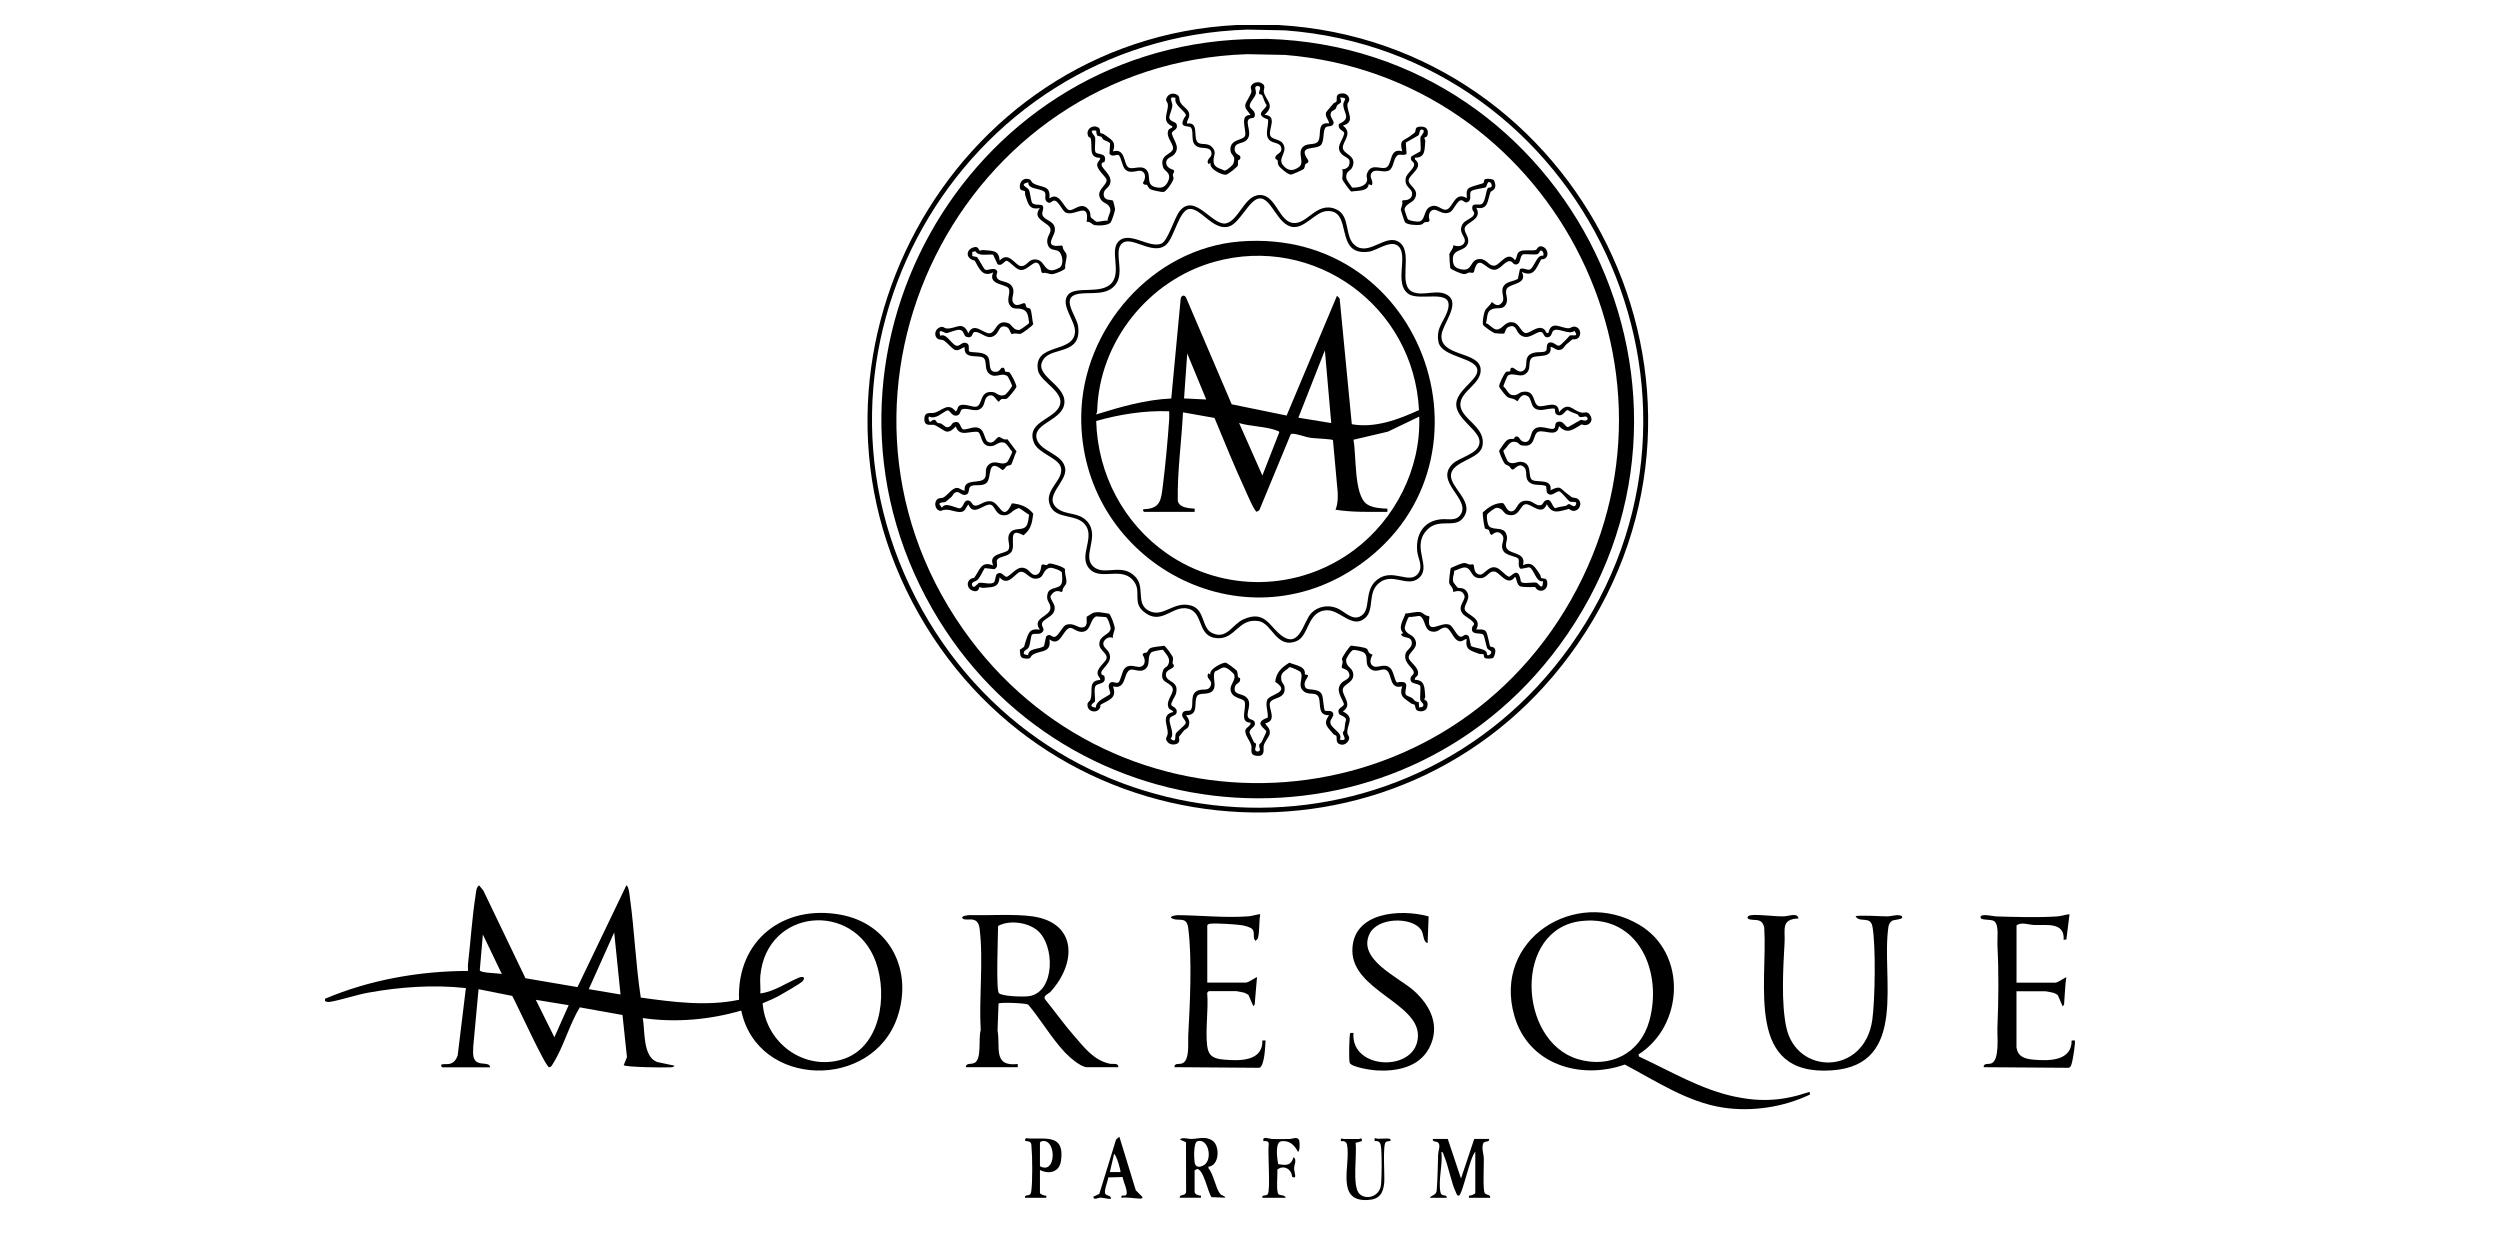 <svg width="100" height="50" viewBox="0 0 100 50" fill="none" xmlns="http://www.w3.org/2000/svg">
<path d="M13 39.95C14.788 39.193 16.778 38.84 18.72 38.838C18.725 38.747 18.709 38.652 18.72 38.559C18.824 37.667 18.884 36.701 19.022 35.825C19.045 35.678 19.041 35.5 19.165 35.414L19.336 35.627L21.018 39.129L23.1 39.484L25.054 35.414C25.151 35.441 25.183 35.803 25.197 35.912C25.381 37.235 25.428 38.583 25.631 39.903C26.928 40.084 28.265 40.26 29.562 39.991C29.465 37.602 31.349 36.164 33.635 36.59C35.587 36.955 36.528 38.806 35.898 40.678C34.908 43.616 30.3 43.538 29.65 40.423C28.38 40.792 27.023 40.912 25.711 40.723C25.806 41.233 25.702 42.252 26.28 42.479L26.979 42.627C26.928 42.706 26.868 42.688 26.792 42.693C26.575 42.709 25.006 42.688 24.948 42.606L25.078 42.286L24.9 40.6L23.192 40.294C22.777 40.973 22.537 41.892 22.116 42.551C22.079 42.609 22.047 42.69 21.964 42.69C21.805 42.656 20.673 40.157 20.488 39.836L19.142 39.568L18.93 41.858C18.931 42.062 18.878 42.349 19.076 42.479C19.262 42.602 19.576 42.477 19.608 42.692H17.681L17.639 42.606C17.727 42.479 18.131 42.743 18.308 42.212L18.635 39.523C17.333 39.382 16.015 39.475 14.729 39.707C14.224 39.798 13.703 39.986 13.221 40.071C13.141 40.086 13.069 40.086 13 40.037V39.952L13 39.95ZM30.413 39.031C30.392 39.255 30.429 39.507 30.413 39.737C30.968 39.67 31.464 39.304 31.966 39.102C32.125 39.038 32.229 39.102 32.107 39.245C32.028 39.338 31.321 39.743 31.162 39.83C30.95 39.946 30.729 40.041 30.505 40.13C30.625 41.708 32.148 42.843 33.684 42.379C35.221 41.915 35.52 39.83 35.032 38.474C34.154 36.033 30.664 36.333 30.413 39.031ZM24.821 39.779L24.568 37.297L23.551 39.566L24.822 39.78L24.821 39.779ZM20.076 38.965L19.315 37.381L19.191 38.811C19.219 38.927 19.931 38.92 20.076 38.963V38.965ZM22.745 40.207L21.433 39.993L22.175 41.49L22.747 40.207H22.745Z" fill="black"/>
<path d="M51.131 1C63.211 1.687 70.139 15.543 63.112 25.753C56.569 35.26 42.452 34.589 36.759 24.57C30.997 14.427 37.994 1.578 49.477 1H51.129H51.131ZM49.892 1.184C38.361 1.555 31.162 14.152 36.887 24.398C42.41 34.284 56.239 35.064 62.815 25.839C69.877 15.932 63.35 2.114 51.404 1.214L49.892 1.184Z" fill="black"/>
<path d="M65.536 42.175L65.563 42.263C66.817 42.844 68.023 43.575 69.392 43.866C70.459 44.092 71.353 44.03 72.379 43.673L72.402 43.78C71.342 44.287 70.081 44.48 68.919 44.303C67.507 44.089 66.23 43.237 64.992 42.582C63.21 43.207 61.126 42.582 60.571 40.624C59.707 37.575 63.012 35.481 65.568 36.99C67.493 38.125 67.356 41.027 65.54 42.177L65.536 42.175ZM63.282 36.838C60.525 37.123 60.707 41.654 63.122 42.368C64.399 42.746 65.609 42.143 65.972 40.838C66.513 38.898 65.561 36.6 63.284 36.838H63.282Z" fill="black"/>
<path d="M44.733 42.689H43.482C43.231 42.689 42.765 42.277 42.592 42.091C42.051 41.511 41.638 40.795 41.131 40.186C41.016 40.12 40.022 40.085 39.942 40.14L39.902 41.215C40.025 41.882 39.699 42.678 40.709 42.56V42.689H38.633C38.633 42.503 38.851 42.589 38.988 42.512C39.282 42.35 39.126 41.511 39.229 41.213C39.151 39.894 39.345 38.448 39.184 37.145C39.114 36.573 38.637 36.88 38.506 36.738C38.409 36.63 38.738 36.606 38.782 36.606C39.545 36.622 40.61 36.552 41.318 36.657C43.088 36.92 43.062 38.526 42.023 39.669C41.947 39.753 41.748 39.808 41.785 39.949C42.184 40.445 42.558 40.968 42.975 41.447C43.392 41.925 43.756 42.41 44.385 42.548C44.515 42.577 44.736 42.498 44.734 42.687L44.733 42.689ZM39.955 39.726C40.091 39.86 40.968 39.881 41.175 39.845C42.212 39.667 42.201 37.796 41.49 37.212C41.094 36.886 40.363 36.793 39.923 37.039C39.923 37.375 39.834 39.61 39.955 39.726Z" fill="black"/>
<path d="M71.934 36.739C71.226 36.768 71.413 37.18 71.383 37.703C71.326 38.697 71.243 40.136 71.454 41.1C71.872 43.021 74.591 43.012 74.894 40.78C75.002 39.99 75.037 37.824 74.898 37.064C74.815 36.618 74.393 36.93 74.223 36.655C74.271 36.589 75.327 36.66 75.518 36.655C75.652 36.652 76.02 36.536 76.087 36.675C76.138 36.778 75.769 36.784 75.689 36.828C75.61 36.873 75.553 36.969 75.539 37.062C75.23 39.078 76.378 42.605 73.269 42.815C69.788 43.053 70.713 39.379 70.57 37.112C70.489 36.734 70.27 36.825 70.009 36.78C69.848 36.753 69.867 36.628 70.049 36.607C70.376 36.568 70.977 36.666 71.367 36.653C71.542 36.648 71.909 36.496 71.938 36.737L71.934 36.739Z" fill="black"/>
<path d="M80.661 41.897C80.716 42.289 81.02 42.359 81.361 42.388C81.968 42.439 82.874 42.443 82.866 41.618H82.991C83.032 41.656 82.917 42.363 82.885 42.475C82.859 42.568 82.844 42.693 82.74 42.712L79.347 42.688C79.34 42.513 79.532 42.577 79.645 42.539C79.995 42.423 79.884 41.434 79.896 41.124C79.942 40.005 79.955 38.908 79.896 37.789C79.884 37.545 79.971 37.002 79.769 36.849C79.633 36.745 79.188 36.84 79.222 36.675C79.25 36.531 79.728 36.652 79.835 36.656C80.587 36.679 81.555 36.708 82.295 36.656C82.461 36.643 82.617 36.583 82.781 36.568L82.655 37.577L82.546 37.596C82.595 36.867 81.857 37.02 81.359 36.999C81.145 36.99 80.847 36.867 80.661 37.018V39.308H82.207C82.318 39.308 82.632 39.073 82.652 39.094C82.604 39.414 82.597 39.737 82.571 40.06C82.564 40.135 82.579 40.201 82.504 40.249L82.311 39.803C82.26 39.773 82.201 39.731 82.145 39.714C82.111 39.703 81.843 39.651 81.825 39.651H80.659V41.898L80.661 41.897Z" fill="black"/>
<path d="M48.292 41.854C48.344 42.286 48.607 42.355 48.992 42.387C49.601 42.439 50.52 42.45 50.495 41.618H50.622C50.61 41.834 50.585 42.652 50.371 42.712L46.978 42.687C46.971 42.512 47.164 42.577 47.277 42.539C47.602 42.432 47.513 41.704 47.529 41.425C47.598 40.185 47.692 38.314 47.526 37.105C47.464 36.65 47.157 36.857 46.904 36.748C46.706 36.663 47.019 36.604 47.127 36.606C48.045 36.616 49.001 36.72 49.925 36.654C50.091 36.641 50.246 36.581 50.41 36.566C50.357 36.84 50.389 37.27 50.317 37.52C50.303 37.571 50.253 37.6 50.219 37.634C50.087 37.505 50.216 37.311 50.091 37.164C50.029 37.093 49.788 37.027 49.691 37.011C49.471 36.975 48.644 36.922 48.437 36.947C48.375 36.954 48.328 36.952 48.291 37.013V39.303H49.836C49.947 39.303 50.262 39.067 50.281 39.089C50.246 39.408 50.23 39.733 50.198 40.054C50.191 40.129 50.207 40.195 50.131 40.244L49.939 39.797C49.888 39.767 49.829 39.726 49.773 39.708C49.739 39.697 49.471 39.646 49.453 39.646H48.351L48.287 39.71C48.345 40.385 48.208 41.191 48.287 41.85L48.292 41.854Z" fill="black"/>
<path d="M57.145 36.657L57.105 37.724C56.9 37.667 56.972 37.355 56.827 37.169C56.437 36.667 55.119 36.696 54.792 37.335C54.264 38.372 55.948 39.086 56.553 39.627C57.223 40.225 57.626 41.042 57.168 41.919C56.762 42.695 55.854 42.865 55.05 42.817C54.854 42.804 54.072 42.69 53.99 42.517C53.945 42.42 53.969 41.36 54.012 41.317H54.139C54.015 42.827 56.711 42.908 56.718 41.421C56.725 40.128 54.112 39.602 54.095 38.042C54.077 36.482 56.002 36.342 57.144 36.655L57.145 36.657Z" fill="black"/>
<path d="M57.91 45.557L58.44 47.14L58.97 45.557H59.563C59.597 45.701 59.39 45.624 59.33 45.728C59.254 45.933 59.348 46.153 59.353 46.347C59.36 46.59 59.306 47.604 59.39 47.722C59.459 47.818 59.634 47.777 59.606 47.911H58.758V47.825C58.818 47.84 59.012 47.763 59.012 47.718V46.071C58.806 46.255 58.5 47.793 58.355 47.825C58.286 47.842 58.27 47.768 58.248 47.722C58.041 47.29 57.947 46.667 57.753 46.21C57.73 46.156 57.73 46.083 57.657 46.072C57.714 46.563 57.527 47.204 57.615 47.675C57.659 47.904 57.877 47.74 57.868 47.913H57.19C57.281 47.788 57.451 47.816 57.467 47.617C57.506 47.136 57.511 46.658 57.525 46.178C57.529 46.04 57.633 45.812 57.529 45.707C57.453 45.632 57.283 45.696 57.315 45.558H57.908L57.91 45.557Z" fill="black"/>
<path d="M47.19 47.911C47.176 47.743 47.409 47.87 47.444 47.675L47.439 45.69L47.192 45.578C47.308 45.476 47.513 45.563 47.681 45.558C47.96 45.547 48.248 45.435 48.517 45.64C48.803 45.86 48.773 46.631 48.337 46.668V46.729C48.547 46.97 48.626 47.536 48.806 47.754C48.877 47.839 48.976 47.811 49.013 47.907L48.46 47.887C48.31 47.677 48.149 46.779 47.883 46.757L47.784 46.816V47.673C47.784 47.775 47.95 47.832 48.038 47.823V47.909H47.19V47.911ZM47.898 45.649C47.736 45.697 47.761 46.324 47.782 46.479C47.812 46.713 47.99 46.706 48.162 46.602C48.51 46.39 48.349 45.517 47.898 45.649Z" fill="black"/>
<path d="M41.598 46.798V47.719C41.598 47.764 41.792 47.841 41.852 47.827V47.912H41.004C40.969 47.773 41.137 47.843 41.206 47.773C41.236 47.745 41.248 47.675 41.253 47.63C41.304 47.268 41.297 46.252 41.26 45.876C41.253 45.813 41.264 45.758 41.22 45.702C41.151 45.617 40.962 45.681 41.004 45.579C41.043 45.486 41.107 45.542 41.163 45.542C41.907 45.553 42.587 45.399 42.44 46.431C42.375 46.888 41.967 46.986 41.596 46.798H41.598ZM41.598 45.706V46.648C42.237 46.998 42.264 45.638 41.744 45.64C41.693 45.64 41.614 45.654 41.598 45.708V45.706Z" fill="black"/>
<path d="M54.372 45.557C54.404 45.557 54.476 45.473 54.478 45.642L54.222 45.714C54.292 46.16 54.066 47.481 54.389 47.765C54.686 48.022 55.179 47.834 55.236 47.417C55.274 47.126 55.28 46.124 55.236 45.84C55.211 45.682 55.144 45.626 54.985 45.644V45.516C55.108 45.603 55.58 45.485 55.621 45.58C55.661 45.68 55.497 45.619 55.43 45.685C55.301 45.808 55.393 47.015 55.37 47.294C55.333 47.742 55.172 47.974 54.713 48C53.404 48.074 54.034 46.603 53.883 45.796C53.856 45.655 53.755 45.637 53.63 45.644C53.632 45.475 53.706 45.559 53.736 45.559C53.948 45.559 54.16 45.559 54.372 45.559V45.557Z" fill="black"/>
<path d="M44.775 45.471L45.432 47.611L45.708 47.889C45.658 47.963 45.642 47.945 45.572 47.943C45.344 47.934 45.096 47.882 44.86 47.911C44.828 47.766 44.966 47.854 45.031 47.807C45.167 47.709 44.909 47.236 44.907 47.081L44.33 47.097C44.319 47.252 44.132 47.657 44.22 47.764C44.279 47.836 44.457 47.816 44.436 47.954C44.296 47.963 44.173 47.913 44.033 47.907C43.927 47.904 43.733 48.025 43.736 47.868L43.973 47.754L44.644 45.576L44.773 45.472L44.775 45.471ZM44.817 46.883C44.846 46.856 44.66 46.199 44.563 46.156L44.394 46.883H44.817Z" fill="black"/>
<path d="M50.495 47.911C50.463 47.763 50.629 47.866 50.711 47.766C50.827 47.621 50.7 46.054 50.75 45.751C50.742 45.631 50.635 45.64 50.538 45.644C50.481 45.42 50.755 45.556 50.896 45.56C51.12 45.565 51.352 45.563 51.578 45.56C51.707 45.558 51.914 45.437 51.97 45.631C51.99 45.699 52.002 46.074 51.915 46.07C51.781 45.801 51.573 45.603 51.248 45.651C50.993 45.688 51.085 46.367 51.129 46.565C51.467 46.622 51.633 46.627 51.746 46.284C51.887 46.401 51.765 46.583 51.764 46.733C51.762 46.882 51.907 47.2 51.682 47.068C51.665 46.754 51.336 46.586 51.096 46.782C51.108 46.959 51.038 47.684 51.142 47.773C51.2 47.823 51.398 47.787 51.428 47.912H50.495V47.911Z" fill="black"/>
<path d="M49.808 1.569L50.688 1.555C62.807 1.913 69.658 15.915 62.374 25.82C55.919 34.599 42.65 33.769 37.268 24.314C31.607 14.364 38.549 1.976 49.808 1.569ZM49.893 2.167C38.466 2.533 31.858 15.642 38.512 25.153C44.6 33.855 57.583 33.246 62.83 24.012C68.143 14.659 61.879 3.047 51.405 2.197L49.893 2.167Z" fill="black"/>
<path d="M50.526 3.366C50.625 3.469 50.537 3.587 50.551 3.667C50.615 4.021 51.042 4.196 50.579 4.594C51.12 4.628 50.731 5.163 50.807 5.41C50.869 5.609 51.243 5.538 51.351 5.804C51.486 6.134 51.079 6.343 51.339 6.631C51.53 6.843 51.715 6.85 51.95 6.688C52.22 6.502 51.849 6.091 52.143 5.854C52.326 5.706 52.628 5.827 52.734 5.638C52.87 5.395 52.655 4.86 53.164 4.937C53.146 4.776 52.992 4.674 53.043 4.497C53.05 4.474 53.284 4.206 53.333 4.144C53.365 4.105 53.441 4.09 53.452 4.073C53.511 3.965 53.365 3.748 53.695 3.735C53.84 3.73 53.965 3.83 53.971 3.978C53.974 4.069 53.9 4.106 53.897 4.178C53.877 4.508 54.236 4.876 53.716 5.022C54.128 5.335 53.711 5.642 53.713 5.9C53.715 6.184 54.289 6.2 54.1 6.673C54.026 6.859 53.835 6.823 53.849 7.1C53.854 7.22 54.024 7.396 54.086 7.505C54.298 7.509 54.633 7.466 54.683 7.216C54.702 7.114 54.623 7.059 54.7 6.895C54.895 6.486 55.296 6.845 55.493 6.67C55.691 6.495 55.585 5.911 56.087 6.05C55.967 5.574 56.131 5.647 56.394 5.452C56.431 5.426 56.574 5.32 56.583 5.311C56.672 5.226 56.534 5.051 56.869 5.065C57.06 5.072 57.141 5.195 57.106 5.388C57.087 5.499 56.979 5.479 56.975 5.52C56.974 5.547 57.014 5.601 57.011 5.643C56.979 5.975 57.028 6.315 56.596 6.307V6.37C56.981 6.686 56.382 6.97 56.348 7.193C56.309 7.437 56.832 7.569 56.573 7.973C56.481 8.117 56.203 8.164 56.181 8.387C56.179 8.407 56.292 8.735 56.306 8.758C56.352 8.833 56.719 8.89 56.806 8.851C57.042 8.744 56.933 8.308 57.306 8.237C57.553 8.189 57.705 8.466 57.898 8.369C58.125 8.257 58.21 7.644 58.671 7.928C58.678 7.764 58.618 7.602 58.782 7.505C58.873 7.453 59.316 7.341 59.341 7.32C59.367 7.296 59.337 7.191 59.416 7.162C59.484 7.137 59.715 7.157 59.761 7.211C59.846 7.43 59.849 7.559 59.627 7.669C59.489 8.014 59.549 8.403 59.051 8.312C59.316 8.783 58.654 8.881 58.592 9.114C58.542 9.301 58.802 9.481 58.712 9.742C58.599 10.072 58.122 9.94 58.115 10.343C58.109 10.615 58.194 10.725 58.456 10.775C58.931 10.868 58.772 10.361 59.199 10.361C59.484 10.361 59.547 10.659 59.791 10.624C60.012 10.59 60.296 10.001 60.598 10.408C60.708 10.288 60.642 10.101 60.828 10.042C60.95 9.986 61.338 10.035 61.427 9.999C61.481 9.977 61.517 9.852 61.614 9.852C61.943 9.849 62.031 10.39 61.646 10.374C61.443 10.731 61.358 11.1 60.874 10.879C61.125 11.37 60.407 11.336 60.279 11.539C60.16 11.723 60.367 11.941 60.234 12.18C60.12 12.386 59.931 12.305 59.761 12.344C59.432 12.419 59.521 12.669 59.438 12.928C59.572 12.962 59.733 13.185 59.87 13.18C60.134 13.169 60.187 12.819 60.547 12.9C60.764 12.948 60.853 13.303 61.024 13.321C61.208 13.339 61.487 13.005 61.738 13.153C61.847 13.217 61.815 13.344 61.934 13.319C62.057 12.778 62.449 13.149 62.762 13.128C62.838 13.123 62.882 13.046 63.004 13.069C63.236 13.112 63.273 13.421 63.103 13.537C63.018 13.594 62.93 13.555 62.877 13.587C62.864 13.594 62.707 13.731 62.658 13.772C62.591 13.826 62.552 13.944 62.441 13.983C62.253 14.049 62.19 13.896 62.02 13.876C62.105 14.36 61.473 14.176 61.282 14.308C61.121 14.419 61.229 14.702 61.112 14.863C60.874 15.195 60.549 14.856 60.31 15.027C60.291 15.042 60.125 15.44 60.134 15.459C60.264 15.545 60.321 15.77 60.476 15.8C60.701 15.843 60.741 15.702 60.9 15.675C61.435 15.584 61.291 16.134 61.533 16.236C61.746 16.325 62.342 15.943 62.361 16.488C62.741 16.027 62.895 16.421 63.25 16.502C63.391 16.534 63.504 16.407 63.626 16.643C63.748 16.878 63.511 17.084 63.269 16.975C62.93 17.171 62.688 17.401 62.361 17.043C62.294 17.519 61.801 17.187 61.543 17.266C61.285 17.344 61.467 17.937 60.856 17.812C60.764 17.794 60.74 17.712 60.678 17.692C60.36 17.592 60.335 17.869 60.134 18.024C60.123 18.048 60.287 18.446 60.328 18.472C60.519 18.605 60.678 18.456 60.837 18.472C61.337 18.517 61.081 19.097 61.3 19.204C61.519 19.311 62.094 19.137 62.02 19.61C62.444 19.397 62.4 19.542 62.677 19.74C62.725 19.774 62.858 19.879 62.868 19.886C62.941 19.927 63.027 19.897 63.103 19.951C63.386 20.143 63.069 20.625 62.76 20.356C62.368 20.445 62.105 20.606 61.872 20.168C61.678 20.668 61.257 20.143 61.026 20.168C60.794 20.193 60.778 20.739 60.28 20.579C60.13 20.531 60.1 20.288 59.837 20.316C59.791 20.322 59.503 20.529 59.485 20.584C59.455 20.682 59.494 20.97 59.563 21.047C59.727 21.227 60.128 21.057 60.243 21.341C60.333 21.561 60.238 21.628 60.238 21.816C60.24 22.226 61.082 22.016 60.918 22.608C61.305 22.433 61.402 22.708 61.596 22.973C61.628 23.015 61.628 23.098 61.646 23.113C61.718 23.174 61.898 23.064 61.893 23.356C61.888 23.649 61.531 23.733 61.406 23.48C61.257 23.483 60.943 23.494 60.817 23.456C60.655 23.408 60.667 23.078 60.596 23.08C60.305 23.488 59.987 22.892 59.789 22.864C59.528 22.824 59.505 23.133 59.197 23.126C58.821 23.117 58.89 22.764 58.636 22.703C58.505 22.671 58.302 22.799 58.168 22.831C58.168 22.981 58.074 23.155 58.139 23.294C58.145 23.306 58.286 23.492 58.297 23.499C58.38 23.547 58.526 23.48 58.65 23.635C58.883 23.927 58.539 24.192 58.59 24.377C58.652 24.609 59.314 24.708 59.049 25.179C59.166 25.182 59.351 25.152 59.432 25.252C59.514 25.352 59.575 25.818 59.607 25.857C59.627 25.882 59.77 25.857 59.805 25.98C59.835 26.078 59.786 26.23 59.729 26.316C59.68 26.348 59.469 26.352 59.415 26.33C59.334 26.3 59.362 26.191 59.341 26.171C59.314 26.15 59.221 26.173 59.169 26.154C58.835 26.02 58.593 26.012 58.669 25.566C58.578 25.555 58.526 25.645 58.434 25.652C58.113 25.673 58.048 25.057 57.769 25.104C57.597 25.132 57.516 25.316 57.26 25.259C56.952 25.191 57.041 24.8 56.804 24.645C56.763 24.618 56.456 24.699 56.366 24.674C56.306 24.693 56.177 25.081 56.191 25.143C56.242 25.366 56.474 25.373 56.571 25.525C56.822 25.916 56.327 26.07 56.348 26.309C56.364 26.477 56.797 26.703 56.714 26.991C56.691 27.069 56.574 27.092 56.594 27.192C57.016 27.2 56.977 27.526 57.009 27.856C57.013 27.899 56.972 27.953 56.974 27.98C56.977 28.021 57.154 27.992 57.092 28.274C57.053 28.456 56.809 28.494 56.677 28.413C56.603 28.367 56.619 28.226 56.581 28.188C56.56 28.167 56.486 28.169 56.446 28.137C56.161 27.917 55.962 27.874 56.085 27.451C55.582 27.589 55.682 27.005 55.49 26.832C55.319 26.677 55.098 26.925 54.859 26.784C54.522 26.584 54.785 26.285 54.557 26.105C54.488 26.052 54.202 25.982 54.124 26.002C54.04 26.023 53.849 26.309 53.845 26.4C53.835 26.666 54.064 26.689 54.117 26.894C54.225 27.316 53.711 27.342 53.709 27.599C53.708 27.856 54.119 28.199 53.713 28.456C54.223 28.715 53.872 28.949 53.893 29.322C53.897 29.393 53.971 29.433 53.967 29.522C53.964 29.661 53.803 29.807 53.669 29.788C53.376 29.743 53.506 29.531 53.45 29.429C53.439 29.411 53.363 29.397 53.331 29.358C53.107 29.076 52.9 28.979 53.162 28.608C52.648 28.633 52.879 28.049 52.717 27.838C52.593 27.678 52.339 27.817 52.143 27.648C51.872 27.414 52.164 27.107 52.021 26.882C51.994 26.841 51.636 26.673 51.581 26.687C51.385 26.871 51.194 26.891 51.256 27.215C51.273 27.312 51.364 27.366 51.38 27.476C51.457 27.996 50.86 27.869 50.795 28.126C50.738 28.344 51.095 28.826 50.618 28.929C50.616 29.022 50.828 29.102 50.788 29.354C50.77 29.461 50.576 29.681 50.547 29.836C50.525 29.959 50.623 30.252 50.304 30.236C49.958 30.218 50.083 29.989 50.056 29.84C50.023 29.645 49.765 29.383 49.82 29.195C49.85 29.09 50.037 29.036 50.025 28.908C49.557 28.901 49.871 28.346 49.785 28.062C49.728 27.931 49.355 27.944 49.251 27.698C49.126 27.403 49.459 27.235 49.364 26.978C49.353 26.95 49.232 26.839 49.196 26.81C48.91 26.585 48.889 26.746 48.594 26.862C48.474 27.108 48.702 27.453 48.486 27.651C48.317 27.808 47.983 27.692 47.887 27.838C47.728 28.079 47.986 28.619 47.441 28.608C47.545 28.745 47.608 28.858 47.548 29.038C47.509 29.156 47.409 29.158 47.354 29.227C47.32 29.27 47.174 29.449 47.165 29.463C47.145 29.495 47.202 29.608 47.147 29.693C47.08 29.797 46.845 29.811 46.743 29.72C46.55 29.547 46.693 29.479 46.707 29.354C46.739 29.054 46.407 28.588 46.932 28.481C46.909 28.399 46.785 28.404 46.743 28.31C46.598 27.99 47.055 27.683 46.866 27.456C46.693 27.25 46.367 27.285 46.527 26.809C46.563 26.701 46.667 26.691 46.713 26.61C46.861 26.353 46.66 26.193 46.522 25.996C46.462 25.982 46.096 26.055 46.054 26.095C45.868 26.273 46.038 26.593 45.807 26.764C45.575 26.935 45.321 26.71 45.174 26.809C44.934 26.969 45.042 27.596 44.519 27.455C44.694 27.937 44.358 27.99 44.019 28.192C44.028 28.567 43.463 28.535 43.5 28.163C43.508 28.081 43.593 28.051 43.618 27.981C43.735 27.657 43.5 27.217 44.008 27.2C44.014 27.108 43.931 27.064 43.91 26.978C43.842 26.716 44.245 26.494 44.264 26.321C44.288 26.114 43.971 26.009 43.973 25.766C43.973 25.409 44.374 25.407 44.425 25.157C44.441 25.079 44.314 24.708 44.236 24.683L43.839 24.656C43.59 24.793 43.646 25.198 43.344 25.266C43.086 25.323 42.92 25.082 42.781 25.12C42.512 25.193 42.41 25.907 41.977 25.573C42.067 26.148 41.588 25.998 41.302 26.196C41.182 26.28 41.278 26.375 40.984 26.339C40.776 26.314 40.816 26.173 40.794 25.987C41.032 25.839 40.946 25.889 41.013 25.695C41.133 25.354 41.156 25.115 41.594 25.188C41.239 24.688 42.069 24.674 42.016 24.272C41.991 24.09 41.839 24.031 41.899 23.763C41.97 23.447 42.362 23.588 42.461 23.346C42.512 23.221 42.48 23.039 42.477 22.905C42.449 22.819 42.101 22.698 42.007 22.712C41.74 22.755 41.753 23.042 41.592 23.11C41.196 23.278 41.08 22.835 40.811 22.874C40.624 22.901 40.322 23.503 39.983 23.09C39.949 23.537 39.677 23.476 39.32 23.515C39.269 23.52 39.19 23.474 39.183 23.48C39.161 23.494 39.161 23.635 39.029 23.649C38.644 23.645 38.589 23.16 38.967 23.112C39.204 22.796 39.236 22.421 39.73 22.619C39.499 22.123 40.205 22.164 40.327 22.003C40.449 21.843 40.257 21.584 40.371 21.362C40.53 21.057 40.868 21.255 41.041 21.055C41.133 20.95 41.138 20.732 41.166 20.593L40.769 20.325C40.456 20.377 40.421 20.682 40.057 20.598C39.804 20.541 39.788 20.181 39.584 20.184C39.301 20.191 38.937 20.655 38.736 20.179C38.609 20.316 38.621 20.479 38.397 20.481C38.151 20.482 37.893 20.306 37.639 20.436C37.399 20.427 37.337 20.086 37.503 19.961C37.572 19.909 37.665 19.936 37.738 19.899C37.914 19.804 38.1 19.494 38.296 19.517C38.4 19.529 38.48 19.624 38.587 19.624C38.524 19.069 39.312 19.422 39.416 19.07C39.465 18.903 39.384 18.737 39.539 18.596C39.808 18.351 40.043 18.649 40.281 18.488C40.32 18.462 40.495 18.108 40.488 18.069C40.401 17.982 40.283 17.742 40.168 17.707C39.947 17.641 39.85 17.83 39.654 17.846C39.207 17.882 39.28 17.337 39.112 17.276C38.769 17.232 38.386 17.498 38.229 17.057C38.142 17.159 38.003 17.287 37.856 17.262C37.764 17.246 37.476 17.025 37.361 16.996C37.247 16.968 36.978 17.078 36.975 16.778C36.971 16.439 37.211 16.546 37.36 16.514C37.674 16.446 37.92 16.064 38.227 16.455C38.301 16.416 38.301 16.295 38.344 16.252C38.51 16.088 38.904 16.307 39.055 16.266C39.319 16.195 39.169 15.618 39.711 15.682C39.879 15.702 39.949 15.872 40.166 15.806C40.269 15.774 40.424 15.538 40.484 15.443C40.49 15.404 40.325 15.059 40.295 15.042C40.038 14.877 39.822 15.167 39.559 14.94C39.349 14.76 39.509 14.39 39.308 14.296C39.091 14.192 38.543 14.379 38.587 13.889C38.444 13.914 38.368 14.046 38.206 13.999C38.089 13.965 37.884 13.69 37.738 13.612C37.665 13.574 37.572 13.601 37.503 13.549C37.36 13.442 37.388 13.207 37.547 13.116C37.727 13.01 37.748 13.13 37.868 13.139C38.236 13.165 38.503 12.8 38.734 13.332C38.946 12.85 39.334 13.346 39.578 13.332C39.854 13.316 39.831 12.762 40.325 12.923C40.47 12.969 40.522 13.214 40.771 13.201C40.806 13.199 41.157 12.948 41.166 12.919C41.122 12.662 41.142 12.428 40.843 12.357C40.696 12.323 40.523 12.387 40.407 12.23C40.223 11.984 40.449 11.711 40.345 11.534C40.241 11.357 39.492 11.4 39.73 10.893C39.304 11.111 39.169 10.74 38.988 10.424C38.582 10.342 38.637 9.917 39.027 9.879C39.151 9.886 39.149 10.017 39.199 10.024C39.227 10.029 39.278 9.995 39.322 10.001C39.663 10.043 39.963 9.976 39.985 10.424C40.345 10.031 40.601 10.602 40.813 10.638C41.083 10.684 41.097 10.377 41.405 10.377C41.853 10.377 41.726 11.059 42.369 10.715C42.578 10.602 42.503 10.133 42.325 10.04C42.185 9.967 41.986 10.029 41.91 9.785C41.816 9.479 42.048 9.363 42.019 9.163C41.982 8.898 41.237 8.787 41.594 8.326C41.152 8.399 41.136 8.16 41.013 7.819C40.993 7.766 41.014 7.673 40.993 7.646C40.958 7.602 40.764 7.668 40.795 7.416C40.822 7.207 40.984 7.105 41.184 7.175C41.242 7.196 41.255 7.287 41.327 7.33C41.648 7.525 42.042 7.378 41.975 7.939C42.378 7.625 42.558 8.353 42.767 8.403C42.954 8.448 43.263 8.03 43.542 8.387C43.646 8.519 43.597 8.63 43.636 8.699C43.643 8.71 43.828 8.855 43.839 8.86C43.925 8.901 44.176 8.799 44.3 8.833C44.298 8.687 44.439 8.501 44.413 8.366C44.367 8.135 44.151 8.144 44.049 8.003C43.772 7.618 44.288 7.432 44.263 7.191C44.252 7.087 43.916 6.823 43.888 6.623C43.867 6.479 44.007 6.438 44.008 6.313C43.51 6.316 43.719 5.858 43.625 5.531C43.613 5.49 43.558 5.497 43.542 5.47C43.394 5.215 43.671 4.963 43.924 5.094C44.03 5.149 43.984 5.279 44.017 5.32C44.031 5.338 44.113 5.338 44.157 5.37C44.431 5.577 44.674 5.649 44.517 6.056C45.008 5.915 44.941 6.507 45.111 6.675C45.271 6.834 45.644 6.559 45.86 6.797C46.086 7.046 45.761 7.466 46.367 7.507C46.554 7.519 46.677 7.384 46.741 7.209C46.854 6.895 46.578 6.854 46.527 6.7C46.349 6.17 46.896 6.186 46.921 5.941C46.942 5.736 46.608 5.472 46.741 5.197C46.778 5.122 46.926 5.131 46.889 5.049C46.444 4.854 46.73 4.512 46.715 4.19C46.709 4.065 46.587 4.048 46.676 3.892C46.75 3.762 46.879 3.719 47.018 3.762C47.223 3.828 47.149 3.964 47.209 4.083C47.331 4.321 47.606 4.362 47.566 4.66C47.553 4.756 47.462 4.833 47.481 4.942C47.963 4.869 47.728 5.442 47.886 5.667C48.002 5.834 48.283 5.677 48.479 5.881C48.675 6.084 48.544 6.22 48.541 6.418C48.536 6.709 48.765 6.718 48.986 6.823C49.069 6.822 49.304 6.622 49.336 6.538C49.452 6.22 49.239 6.225 49.219 6.031C49.168 5.54 49.744 5.629 49.804 5.426C49.871 5.201 49.555 4.59 50.023 4.599C49.943 4.467 49.795 4.371 49.811 4.198C49.822 4.085 50.032 3.816 50.056 3.669C50.069 3.591 50.007 3.532 50.042 3.446C50.113 3.275 50.392 3.235 50.521 3.369L50.526 3.366ZM50.378 3.774C50.327 3.691 50.417 3.569 50.406 3.508C50.392 3.435 50.265 3.407 50.219 3.483C50.185 3.539 50.256 3.641 50.233 3.749C50.2 3.907 49.952 4.112 49.993 4.265C50.018 4.355 50.185 4.412 50.194 4.574C50.205 4.765 50.076 4.703 49.989 4.746C49.737 4.876 50.184 5.379 49.816 5.642C49.698 5.727 49.444 5.729 49.403 5.867C49.315 6.157 49.592 6.191 49.608 6.25C49.648 6.402 49.532 6.39 49.523 6.422C49.509 6.481 49.532 6.556 49.514 6.62C49.496 6.68 49.111 6.988 49.032 6.991C48.87 7 48.359 6.761 48.421 6.52L48.338 6.563C48.221 6.372 48.461 6.32 48.461 6.156C48.461 5.863 48.136 5.945 47.963 5.892C47.555 5.768 47.785 5.295 47.64 5.106C47.555 4.997 47.054 5.169 47.442 4.608C47.336 4.356 46.96 4.228 47.02 3.914C46.704 3.824 46.902 4.067 46.895 4.224C46.889 4.364 46.767 4.613 46.773 4.704C46.78 4.862 47.027 4.863 47.062 4.967C47.144 5.21 46.872 5.201 46.875 5.343C46.941 5.631 47.214 5.863 46.985 6.159C46.882 6.29 46.684 6.293 46.651 6.468C46.617 6.643 46.785 6.754 46.93 6.789C47.017 6.871 46.916 6.932 46.914 6.977C46.911 7.037 46.944 7.091 46.941 7.141C46.932 7.252 46.656 7.664 46.538 7.68C46.472 7.689 46.109 7.612 46.043 7.582C45.918 7.525 45.928 7.439 45.874 7.393C45.867 7.387 45.732 7.412 45.717 7.311C45.817 7.173 45.854 6.927 45.671 6.845C45.517 6.777 45.231 6.982 45.014 6.782C44.881 6.661 44.849 6.268 44.74 6.2C44.674 6.161 44.462 6.311 44.378 6.138L44.404 5.731C44.333 5.651 44.212 5.636 44.134 5.584C44.097 5.559 44.09 5.495 44.06 5.477C43.929 5.404 43.864 5.517 43.849 5.224C43.496 5.174 43.773 5.393 43.8 5.485C43.834 5.595 43.77 5.931 43.812 6.068C43.862 6.222 44.288 6.072 44.189 6.45C44.176 6.497 44.1 6.493 44.081 6.522C43.95 6.716 44.568 6.982 44.388 7.387C44.319 7.541 44.111 7.591 44.151 7.818C44.192 8.044 44.436 7.969 44.519 8.028C44.533 8.037 44.6 8.335 44.602 8.351C44.611 8.423 44.475 8.828 44.432 8.89C44.34 9.026 43.934 9.033 43.784 9.005C43.687 8.985 43.606 8.849 43.466 8.876C43.588 8.019 42.993 8.674 42.629 8.503C42.484 8.435 42.322 7.978 42.143 8.028C42.06 8.051 42.005 8.178 41.873 8.067C41.774 7.985 41.83 7.848 41.813 7.743C41.772 7.503 41.097 7.621 41.135 7.293C40.728 7.377 41.105 7.491 41.156 7.593C41.21 7.7 41.228 8.01 41.283 8.105C41.361 8.239 41.65 8.15 41.709 8.23C41.776 8.36 41.647 8.487 41.705 8.617C41.806 8.844 42.242 8.831 42.193 9.235C42.161 9.492 41.726 9.924 42.466 9.82L42.511 9.858C42.5 9.994 42.641 10.085 42.659 10.181C42.687 10.34 42.585 10.556 42.609 10.729C42.585 10.811 42.207 10.95 42.118 10.963C41.951 10.986 41.873 10.879 41.712 10.924L41.661 10.888C41.516 10.056 41.182 10.849 40.818 10.799C40.638 10.775 40.453 10.517 40.288 10.434C40.172 10.404 40.089 10.681 39.901 10.566L39.723 10.186C39.492 10.163 39.149 10.265 39.015 10.051L38.891 10.077V10.242L39.082 10.283C39.14 10.354 39.365 10.763 39.395 10.781C39.509 10.854 39.806 10.633 39.896 10.872C39.721 11.336 40.257 11.173 40.454 11.42C40.652 11.666 40.424 11.895 40.516 12.084C40.636 12.332 40.9 12.103 40.979 12.128C41.046 12.15 41.029 12.253 41.057 12.287C41.089 12.325 41.172 12.316 41.205 12.35C41.276 12.421 41.281 12.832 41.332 12.957C41.32 13.024 40.885 13.346 40.808 13.357C40.73 13.367 40.59 13.306 40.479 13.366C40.408 13.346 40.4 13.144 40.283 13.091C39.976 12.95 39.979 13.258 39.82 13.392C39.501 13.662 39.257 13.255 38.992 13.28C38.854 13.294 38.941 13.546 38.672 13.48C38.529 13.439 38.572 13.217 38.397 13.196C38.222 13.175 37.939 13.328 37.847 13.324C37.78 13.323 37.489 13.089 37.614 13.433C37.874 13.296 38.096 13.862 38.303 13.833C38.407 13.819 38.495 13.676 38.642 13.717C38.815 13.764 38.725 13.983 38.762 14.047C38.817 14.14 39.434 14.005 39.552 14.342C39.623 14.542 39.517 14.92 39.877 14.868C39.988 14.852 40.015 14.74 40.069 14.717C40.198 14.66 40.195 14.851 40.204 14.86C40.227 14.881 40.315 14.865 40.366 14.89C40.44 14.926 40.67 15.397 40.658 15.479C40.605 15.584 40.325 15.94 40.246 15.957C40.149 15.979 40.062 15.898 39.963 16.064C39.871 16.086 39.762 15.682 39.504 15.856C39.379 15.94 39.395 16.139 39.31 16.259C39.094 16.568 38.736 16.282 38.488 16.372C38.391 16.405 38.441 16.628 38.229 16.627C38.057 16.627 38.001 16.404 37.897 16.414C37.657 16.516 37.439 16.786 37.169 16.664C37.116 16.666 37.144 16.859 37.21 16.878C37.432 16.68 37.434 16.877 37.498 16.91C37.543 16.934 37.607 16.923 37.651 16.948C37.789 17.023 37.84 17.159 38.011 17.046C38.063 17.012 38.072 16.936 38.132 16.909C38.439 16.773 38.388 17.139 38.533 17.175C38.621 17.196 38.875 17.096 38.994 17.094C39.421 17.085 39.338 17.584 39.52 17.674C39.764 17.796 39.836 17.478 39.965 17.482C40.031 17.482 40.168 17.625 40.295 17.567L40.663 18.06C40.599 18.151 40.488 18.542 40.444 18.587C40.405 18.624 40.313 18.615 40.269 18.647C40.202 18.696 40.191 18.788 40.092 18.799C39.465 18.287 39.686 19.104 39.465 19.311C39.283 19.483 38.969 19.349 38.824 19.456C38.711 19.54 38.803 19.74 38.642 19.788C38.443 19.847 38.383 19.622 38.218 19.697C38.114 19.745 38.114 19.829 38.066 19.868C38.027 19.901 37.84 20.067 37.824 20.074C37.745 20.113 37.632 20.067 37.57 20.159L37.676 20.308C37.821 20.068 38.167 20.311 38.397 20.336C38.548 20.282 38.545 20.022 38.699 20.018C38.872 20.015 38.868 20.204 38.99 20.224C39.167 20.252 39.345 20.024 39.624 20.049C40.004 20.082 40.105 20.945 40.477 20.133C40.818 20.163 41.108 20.27 41.331 20.547C41.279 20.927 41.249 21.164 40.938 21.412C40.255 21.036 40.658 21.816 40.451 22.084C40.306 22.271 39.992 22.248 39.895 22.38C39.812 22.494 39.983 22.664 39.771 22.769L39.391 22.723C39.297 22.86 39.216 23.083 39.096 23.197C39.018 23.271 38.843 23.265 38.884 23.41C38.935 23.596 39.11 23.324 39.163 23.314C39.313 23.285 39.679 23.41 39.769 23.278C39.826 23.196 39.808 23.01 39.886 22.956C40.078 22.824 40.154 23.099 40.285 23.069C40.546 22.924 40.718 22.585 41.055 22.755C41.173 22.814 41.256 22.997 41.403 22.997C41.606 22.997 41.636 22.767 41.656 22.614C41.709 22.532 41.797 22.614 41.862 22.603C41.899 22.596 41.933 22.546 41.965 22.541C42.065 22.521 42.576 22.682 42.602 22.773C42.578 22.946 42.68 23.162 42.652 23.321C42.634 23.417 42.491 23.508 42.503 23.644L42.459 23.681C42.251 23.592 42.136 23.665 42.023 23.844C41.995 23.954 42.17 24.135 42.185 24.267C42.239 24.704 41.659 24.724 41.677 24.986C41.684 25.091 41.83 25.191 41.659 25.314C41.541 25.4 41.332 25.307 41.272 25.395C41.235 25.448 41.207 25.771 41.157 25.879C41.096 26.012 40.919 25.993 40.956 26.166L41.124 26.209C41.143 25.909 41.557 25.987 41.761 25.846L41.845 25.459C41.991 25.329 42.037 25.447 42.133 25.473C42.32 25.527 42.479 25.045 42.652 24.991C42.975 24.89 43.122 25.157 43.341 25.088C43.544 25.031 43.436 24.718 43.473 24.666C43.482 24.656 43.699 24.526 43.712 24.52C43.901 24.445 44.164 24.522 44.358 24.547C44.432 24.581 44.602 25.056 44.591 25.15C44.581 25.236 44.499 25.402 44.514 25.523C44.369 25.418 44.123 25.593 44.132 25.755C44.139 25.895 44.293 25.977 44.353 26.093C44.584 26.528 43.931 26.775 44.068 26.98C44.088 27.009 44.164 27.005 44.176 27.051C44.273 27.423 43.856 27.285 43.802 27.48C43.754 27.649 43.823 27.94 43.796 28.062C43.791 28.088 43.457 28.263 43.835 28.306C43.834 28.029 44.201 27.917 44.392 27.773C44.459 27.681 44.296 27.505 44.365 27.366C44.45 27.191 44.641 27.358 44.727 27.303C44.84 27.232 44.869 26.844 45.001 26.721C45.22 26.519 45.483 26.737 45.658 26.659C45.844 26.575 45.805 26.332 45.704 26.193C45.718 26.098 45.849 26.114 45.87 26.096C45.934 26.043 45.928 25.962 46.029 25.92C46.151 25.868 46.418 25.857 46.561 25.83C46.63 25.848 46.893 26.221 46.914 26.294C46.942 26.394 46.898 26.444 46.904 26.525C46.904 26.553 46.951 26.585 46.955 26.616C46.976 26.773 46.587 26.76 46.64 27.034C46.693 27.307 47.174 27.228 47.038 27.751C47.011 27.855 46.829 28.099 46.852 28.195C46.872 28.276 47.133 28.297 47.054 28.535C47.027 28.615 46.886 28.631 46.824 28.69C46.665 28.84 47.031 29.32 46.824 29.549C47.085 29.761 46.978 29.438 47.038 29.334C47.084 29.256 47.356 29.052 47.421 28.947C47.481 28.827 47.248 28.713 47.289 28.561C47.343 28.354 47.561 28.486 47.633 28.392C47.778 28.203 47.55 27.73 47.956 27.607C48.138 27.551 48.34 27.646 48.426 27.437C48.53 27.187 48.211 27.166 48.331 26.935L48.414 26.978C48.354 26.764 48.898 26.494 49.027 26.507C49.081 26.512 49.428 26.775 49.461 26.819C49.53 26.909 49.493 26.996 49.52 27.076C49.532 27.114 49.597 27.108 49.602 27.135C49.643 27.323 49.456 27.308 49.408 27.448C49.292 27.788 49.636 27.733 49.813 27.858C50.171 28.115 49.765 28.567 49.961 28.736C50.033 28.799 50.185 28.783 50.198 28.929C50.212 29.099 49.968 29.14 49.982 29.309C49.984 29.331 50.127 29.618 50.157 29.686C50.171 29.718 50.233 29.72 50.238 29.75C50.261 29.873 50.12 30.036 50.302 30.063C50.484 30.038 50.343 29.895 50.371 29.793C50.383 29.747 50.449 29.716 50.468 29.672C50.496 29.608 50.654 29.291 50.652 29.268C50.641 29.143 50.09 28.919 50.708 28.706C50.736 28.472 50.608 28.233 50.684 28.005C50.763 27.762 51.673 27.705 51.009 27.274C51.046 26.9 51.265 26.692 51.577 26.507C51.818 26.618 52.234 26.635 52.194 26.976L52.318 27.001C52.344 27.116 52.098 27.264 52.212 27.492C52.289 27.651 52.72 27.494 52.87 27.767C52.938 27.889 52.939 28.39 53.001 28.428C53.063 28.465 53.287 28.379 53.33 28.549C53.351 28.667 53.234 28.751 53.215 28.851C53.162 29.125 53.755 29.297 53.589 29.588C53.948 29.656 53.709 29.425 53.716 29.313C53.72 29.268 53.771 29.226 53.778 29.179C53.798 29.059 53.792 28.924 53.844 28.797C53.828 28.633 53.586 28.635 53.552 28.533C53.471 28.288 53.755 28.301 53.757 28.156C53.656 27.874 53.409 27.608 53.655 27.323C53.775 27.183 54.102 27.153 53.93 26.867C53.87 26.769 53.688 26.732 53.678 26.716C53.649 26.675 53.702 26.55 53.706 26.484C53.708 26.441 53.674 26.391 53.678 26.353C53.685 26.282 53.98 25.843 54.041 25.825C54.172 25.846 54.603 25.88 54.681 25.957C54.737 26.012 54.716 26.143 54.902 26.184C54.822 26.334 54.746 26.564 54.946 26.653C55.123 26.734 55.375 26.516 55.603 26.716C55.749 26.844 55.787 27.241 55.877 27.298C56.5 27.178 56.129 27.614 56.235 27.787C56.267 27.838 56.421 27.878 56.486 27.921C56.562 27.971 56.573 28.076 56.748 28.081L56.765 28.299L56.892 28.278C57.021 28.163 56.836 28.092 56.815 28.012C56.786 27.91 56.836 27.558 56.809 27.428C56.672 27.305 56.384 27.383 56.424 27.123C56.438 27.03 56.53 27 56.546 26.941C56.606 26.732 56.115 26.555 56.223 26.146C56.262 25.996 56.46 25.916 56.472 25.75C56.495 25.402 56.085 25.568 56.043 25.364L56.127 25.323C55.901 25.088 56.142 24.795 56.219 24.538C56.414 24.538 56.633 24.449 56.827 24.488C56.924 24.508 57.011 24.647 57.147 24.638L57.178 24.679C57.042 25.461 57.638 24.84 57.982 24.991C58.147 25.063 58.286 25.518 58.468 25.466C58.563 25.439 58.609 25.32 58.756 25.452L58.839 25.839C58.978 25.925 59.376 25.941 59.454 26.077C59.5 26.157 59.443 26.289 59.625 26.161C59.715 26.02 59.535 26.007 59.498 25.945C59.441 25.852 59.39 25.461 59.328 25.388C59.243 25.288 58.827 25.432 58.881 25.113C58.892 25.05 58.954 25.006 58.961 24.972C58.982 24.849 58.622 24.668 58.547 24.593C58.24 24.281 58.618 24.04 58.581 23.837C58.505 23.597 58.325 23.626 58.122 23.676C58.157 23.519 57.975 23.413 57.965 23.306C57.958 23.247 58.009 22.758 58.033 22.719C58.162 22.664 58.445 22.524 58.571 22.521C58.68 22.517 58.77 22.623 58.899 22.567L58.95 22.603C58.978 22.782 58.984 22.96 59.203 22.987C59.372 22.987 59.519 22.662 59.793 22.691C59.996 22.712 60.169 22.994 60.355 23.069C60.461 23.078 60.727 22.599 60.835 23.256L60.886 23.303C61.047 23.347 61.296 23.283 61.45 23.306C61.545 23.321 61.706 23.686 61.723 23.246C61.437 23.331 61.349 22.703 61.155 22.692L60.835 22.755C60.683 22.673 60.794 22.442 60.731 22.344C60.674 22.259 60.272 22.225 60.157 22.069C59.953 21.794 60.256 21.587 60.074 21.382C59.939 21.23 59.807 21.284 59.669 21.398C59.577 21.37 59.586 21.239 59.553 21.202C59.516 21.161 59.427 21.171 59.402 21.139C59.369 21.095 59.291 20.563 59.316 20.491C59.535 20.291 59.789 20.115 60.097 20.122C60.206 20.125 60.25 20.474 60.468 20.454C60.725 20.431 60.65 19.933 61.185 20.045C61.322 20.074 61.457 20.236 61.617 20.209C61.722 20.191 61.722 20.088 61.792 20.04C62.061 19.854 62.073 20.299 62.216 20.327C62.347 20.273 62.485 20.265 62.623 20.236C62.667 20.227 62.711 20.163 62.762 20.163C62.824 20.163 62.974 20.343 63.038 20.184C63.106 20.011 62.875 20.113 62.785 20.056C62.709 20.008 62.46 19.677 62.373 19.654C62.262 19.626 62.022 19.936 61.872 19.69L61.844 19.445C61.635 19.352 61.386 19.445 61.195 19.308C60.959 19.137 61.118 18.869 60.983 18.71C60.777 18.465 60.596 18.77 60.519 18.781C60.441 18.792 60.409 18.681 60.367 18.649C60.307 18.605 60.247 18.612 60.181 18.535C60.13 18.476 59.952 18.087 59.968 18.017C60.052 17.912 60.196 17.651 60.305 17.592C60.415 17.534 60.469 17.571 60.554 17.551C60.588 17.542 60.581 17.476 60.612 17.468C60.789 17.414 60.761 17.612 60.922 17.664C61.229 17.76 61.208 17.391 61.31 17.237C61.543 16.887 62.078 17.276 62.186 17.116C62.234 17.044 62.161 16.862 62.386 16.864C62.559 16.864 62.608 17.084 62.723 17.084L63.237 16.793C63.34 16.805 63.431 16.873 63.508 16.761C63.481 16.58 63.319 16.707 63.207 16.68C63.136 16.664 63.131 16.593 63.112 16.582C62.993 16.525 62.834 16.491 62.714 16.404C62.608 16.395 62.555 16.614 62.384 16.614C62.149 16.614 62.216 16.382 62.191 16.355C62.142 16.304 61.762 16.396 61.663 16.4C61.165 16.411 61.321 15.975 61.107 15.845C60.842 15.684 60.734 16.048 60.688 16.054C60.584 15.929 60.42 15.952 60.305 15.886C60.24 15.848 59.982 15.531 59.966 15.459C59.95 15.388 60.171 14.915 60.245 14.877C60.294 14.852 60.383 14.868 60.407 14.847C60.425 14.829 60.397 14.76 60.439 14.726C60.563 14.622 60.711 14.988 60.946 14.817C61.181 14.645 60.851 14.199 61.42 14.097C61.554 14.074 61.697 14.108 61.826 14.047C61.914 13.992 61.815 13.758 61.967 13.706C62.147 13.646 62.246 13.858 62.375 13.824C62.435 13.808 62.73 13.499 62.787 13.423C62.866 13.373 63.184 13.519 62.976 13.232C62.776 13.424 62.299 13.073 62.128 13.232C62.073 13.282 62.064 13.449 61.951 13.483C61.757 13.539 61.761 13.344 61.685 13.296C61.489 13.171 61.132 13.705 60.773 13.362C60.639 13.233 60.639 12.942 60.33 13.083C60.215 13.135 60.208 13.31 60.162 13.342C60.146 13.353 59.83 13.339 59.791 13.328C59.715 13.306 59.341 13.053 59.321 12.987C59.289 12.883 59.349 12.543 59.395 12.435C59.441 12.328 59.621 12.203 59.674 12.077C59.752 12.152 59.847 12.228 59.962 12.196C60.342 11.993 59.923 11.677 60.187 11.391C60.307 11.259 60.566 11.248 60.715 11.154L60.796 10.765C60.914 10.693 61.056 10.799 61.158 10.79C61.36 10.772 61.453 10.163 61.729 10.231C61.761 10.142 61.718 10.015 61.624 10.02C61.593 10.02 61.575 10.151 61.48 10.172C61.384 10.193 60.953 10.156 60.923 10.17C60.791 10.242 60.83 10.495 60.715 10.556C60.551 10.642 60.515 10.479 60.431 10.454C60.217 10.392 60.052 10.759 59.8 10.79C59.434 10.834 59.138 10.074 58.957 10.879C58.911 10.95 58.825 10.888 58.761 10.902C58.687 10.916 58.65 10.973 58.537 10.963C58.463 10.956 58.032 10.783 58.011 10.72C58.002 10.695 57.968 10.21 57.973 10.176C57.984 10.083 58.147 9.94 58.132 9.806C58.297 9.881 58.56 9.86 58.592 9.647C58.62 9.454 58.311 9.29 58.505 8.962C58.6 8.801 58.88 8.742 58.95 8.596C59.007 8.48 58.911 8.462 58.895 8.369C58.848 8.092 59.099 8.216 59.247 8.171C59.417 8.121 59.432 7.643 59.508 7.534C59.542 7.486 59.646 7.512 59.66 7.469C59.685 7.384 59.639 7.278 59.551 7.282C59.491 7.284 59.462 7.471 59.438 7.486C59.374 7.527 58.94 7.568 58.851 7.643C58.754 7.725 58.873 7.953 58.751 8.053C58.618 8.162 58.565 8.037 58.48 8.014C58.297 7.962 58.159 8.416 57.995 8.489C57.685 8.624 57.507 8.344 57.316 8.399C57.154 8.446 57.127 8.66 57.184 8.801C57.154 8.924 57.046 8.867 56.988 8.89C56.929 8.914 56.929 8.976 56.8 8.994C56.664 9.014 56.262 8.997 56.191 8.878C56.177 8.853 56.038 8.424 56.034 8.396C56.029 8.317 56.124 8.178 56.087 8.06L56.103 8.012C56.294 8.016 56.498 7.966 56.484 7.73C56.47 7.516 56.173 7.498 56.228 7.134C56.258 6.927 56.613 6.727 56.56 6.541C56.536 6.454 56.373 6.422 56.458 6.254L56.813 6.056C56.857 5.922 56.792 5.583 56.825 5.472C56.836 5.436 57.062 5.222 56.882 5.183C56.765 5.158 56.795 5.363 56.733 5.417L56.233 5.704L56.262 6.161C56.053 6.27 55.946 6.068 55.811 6.327C55.742 6.457 55.716 6.725 55.571 6.813C55.349 6.946 55.013 6.711 54.866 6.914C54.737 7.095 54.967 7.227 54.87 7.411L54.745 7.368C54.732 7.666 54.283 7.621 54.054 7.662C54.001 7.646 53.702 7.225 53.694 7.168C53.679 7.079 53.738 6.895 53.686 6.772C53.898 6.772 54.015 6.622 53.976 6.415C53.946 6.316 53.746 6.25 53.669 6.166C53.393 5.868 53.713 5.643 53.769 5.333C53.764 5.211 53.497 5.211 53.557 4.96C54.08 4.726 53.731 4.531 53.731 4.174C53.731 4.028 53.964 3.898 53.602 3.903C53.715 4.158 53.566 4.115 53.487 4.214C53.453 4.256 53.457 4.319 53.421 4.36C53.381 4.406 53.277 4.424 53.241 4.501C53.16 4.678 53.376 4.806 53.342 4.94C53.308 5.074 53.137 5.035 53.052 5.078C52.897 5.156 52.99 5.622 52.842 5.795C52.646 6.022 51.869 5.765 52.328 6.411C52.363 6.541 52.245 6.523 52.218 6.566C52.183 6.623 52.196 6.711 52.153 6.757C52.125 6.789 51.69 6.986 51.634 6.984C51.517 6.984 51.196 6.713 51.145 6.62C51.093 6.527 51.123 6.465 51.102 6.413C51.086 6.373 51.03 6.382 51.021 6.352C50.963 6.156 51.275 6.161 51.254 5.949C51.231 5.704 50.986 5.743 50.834 5.647C50.541 5.463 50.752 5.06 50.724 4.781C50.099 4.565 50.689 4.36 50.661 4.194C50.571 4.085 50.544 3.923 50.486 3.814C50.47 3.783 50.404 3.778 50.394 3.76L50.378 3.774Z" fill="black"/>
<path d="M50.272 7.815C51.016 7.658 51.117 8.834 51.707 8.917C52.297 8.999 52.659 8.038 53.436 8.367C54.047 8.626 53.747 9.495 54.227 9.836C54.798 10.241 55.471 9.286 56.002 9.713C56.534 10.139 55.886 11.41 56.513 11.68C56.942 11.864 57.506 11.542 57.91 11.81C58.431 12.156 57.698 12.977 57.661 13.397C57.583 14.279 59.164 14.038 59.226 14.761C59.277 15.35 58.419 15.635 58.415 16.173C58.41 16.774 59.482 17.069 59.29 17.867C59.166 18.383 58.076 18.443 58.039 19.004C58.004 19.525 59.048 20.107 58.498 20.748C58.15 21.151 57.492 20.673 57.02 21.265C56.481 21.944 57.281 22.685 56.746 23.129C56.28 23.516 55.686 22.856 55.135 23.343C54.704 23.723 54.976 24.375 54.621 24.707C54.112 25.182 53.62 24.411 53.102 24.411C52.279 24.411 52.38 25.435 51.862 25.644C51.053 25.969 50.887 24.932 50.345 24.844C49.531 24.714 49.423 25.571 48.693 25.528C47.87 25.48 48.163 24.512 47.531 24.348C46.899 24.184 46.462 25.052 45.754 24.473C45.303 24.107 45.641 23.695 45.388 23.302C44.95 22.622 44.102 23.211 43.634 22.806C43.087 22.331 43.769 21.596 43.456 21.06C43.143 20.525 42.302 20.801 42.03 20.275C41.681 19.602 42.599 19.216 42.428 18.675C42.309 18.304 41.529 18.136 41.356 17.704C41.043 16.915 42.045 16.796 42.338 16.323C42.718 15.712 41.596 15.294 41.516 14.804C41.334 13.69 42.972 14.161 43 13.265C43.014 12.815 42.392 12.197 42.723 11.79C43.032 11.41 44.117 11.821 44.502 11.276C44.828 10.812 44.399 10.029 44.731 9.668C45.16 9.206 45.973 9.955 46.459 9.743C46.72 9.629 46.971 8.706 47.195 8.433C47.796 7.703 48.506 9.052 49.043 8.934C49.513 8.831 49.765 7.922 50.271 7.817L50.272 7.815ZM58.094 18.563C58.382 18.277 59.182 18.161 59.182 17.67C59.182 17.208 58.246 16.767 58.249 16.171C58.253 15.648 59.03 15.234 59.09 14.877C59.189 14.286 57.672 14.332 57.539 13.679C57.414 13.061 57.845 12.801 57.935 12.299C58.069 11.544 56.792 12.06 56.345 11.76C55.755 11.364 56.317 10.284 55.964 9.877C55.672 9.543 55.086 10.023 54.752 10.068C53.325 10.257 54.157 8.365 53.062 8.444C52.615 8.476 52.2 9.134 51.715 9.079C51.083 9.006 50.859 7.872 50.359 7.94C49.967 7.992 49.601 8.909 49.174 9.054C48.536 9.27 48.02 8.286 47.557 8.36C47.171 8.422 46.964 9.486 46.664 9.772C46.111 10.3 45.178 9.304 44.827 9.798C44.574 10.154 44.991 10.907 44.62 11.387C44.27 11.841 43.624 11.678 43.159 11.751C42.373 11.876 43.069 12.631 43.124 13.049C43.276 14.202 42.11 13.87 41.753 14.354C41.276 15.002 42.601 15.353 42.578 16.084C42.555 16.814 41.349 16.901 41.458 17.512C41.559 18.07 42.527 18.131 42.61 18.75C42.682 19.284 41.697 19.866 42.301 20.344C42.64 20.612 43.152 20.477 43.488 20.857C44.041 21.481 43.186 22.31 43.807 22.717C44.244 23.002 44.894 22.527 45.411 23.067C45.819 23.491 45.418 24.13 45.936 24.42C46.528 24.75 46.93 24.014 47.653 24.225C48.199 24.384 48.059 25.112 48.478 25.317C49.066 25.607 49.294 24.969 49.737 24.773C50.647 24.37 50.781 25.123 51.334 25.473C52.005 25.896 52.141 24.832 52.464 24.511C52.724 24.254 53.114 24.189 53.454 24.316C53.793 24.443 54.095 24.873 54.462 24.623C54.854 24.359 54.54 23.629 55.081 23.193C55.704 22.69 56.388 23.413 56.73 22.933C56.932 22.651 56.723 22.352 56.691 22.07C56.615 21.389 56.935 20.839 57.642 20.771C57.928 20.742 58.264 20.869 58.442 20.553C58.79 19.936 57.379 19.275 58.099 18.559L58.094 18.563Z" fill="black"/>
<path d="M49.598 9.659C57.096 9.066 60.288 18.725 54.162 22.745C49.426 25.853 43.186 22.306 43.249 16.642C43.288 13.136 46.102 9.936 49.598 9.659ZM56.759 16.401C56.552 12.245 52.572 9.359 48.58 10.471C45.954 11.203 43.967 13.657 43.887 16.431C43.887 16.488 43.862 16.529 43.843 16.579C44.822 16.274 45.818 15.987 46.851 15.939L47.229 11.933C47.27 11.787 47.401 11.792 47.453 11.928L49.268 16.172L51.465 16.622L53.48 11.828L53.586 11.937L54.072 16.969C54.991 17.133 55.93 16.785 56.759 16.403V16.401ZM53.249 16.922L52.995 14.013L51.935 16.708L53.249 16.922ZM48.25 15.98L47.489 14.139L47.362 15.937L48.252 15.98H48.25ZM47.784 20.474H45.772C45.754 20.474 45.678 20.405 45.751 20.367C46.425 20.353 46.443 19.989 46.514 19.427C46.62 18.586 46.708 17.62 46.768 16.772C46.775 16.665 46.765 16.558 46.768 16.451C45.781 16.415 44.795 16.571 43.848 16.84C43.907 18.966 44.945 20.933 46.671 22.136C48.939 23.716 51.942 23.654 54.155 22.008C55.798 20.787 56.845 18.748 56.768 16.665L55.519 17.265L54.138 17.59C54.261 18.19 54.148 19.807 54.676 20.167C54.894 20.316 55.238 20.339 55.496 20.346V20.474C54.802 20.474 54.106 20.498 53.42 20.389C53.516 20.146 53.516 19.942 53.507 19.682L53.318 17.604C53.288 17.561 52.58 17.536 52.431 17.515C52.228 17.486 51.866 17.347 51.702 17.351C51.649 17.351 51.624 17.37 51.608 17.422L50.372 20.41L50.269 20.471C50.174 20.453 49.877 19.743 49.812 19.603C49.375 18.655 48.98 17.683 48.58 16.717L47.319 16.494C47.263 17.67 47.09 18.843 47.111 20.023C47.157 20.31 47.556 20.332 47.787 20.346V20.474H47.784ZM50.495 19.02L51.172 17.29C51.156 17.238 51.108 17.238 51.068 17.222C50.672 17.061 49.994 17.056 49.564 16.922L50.495 19.02Z" fill="black"/>
</svg>
